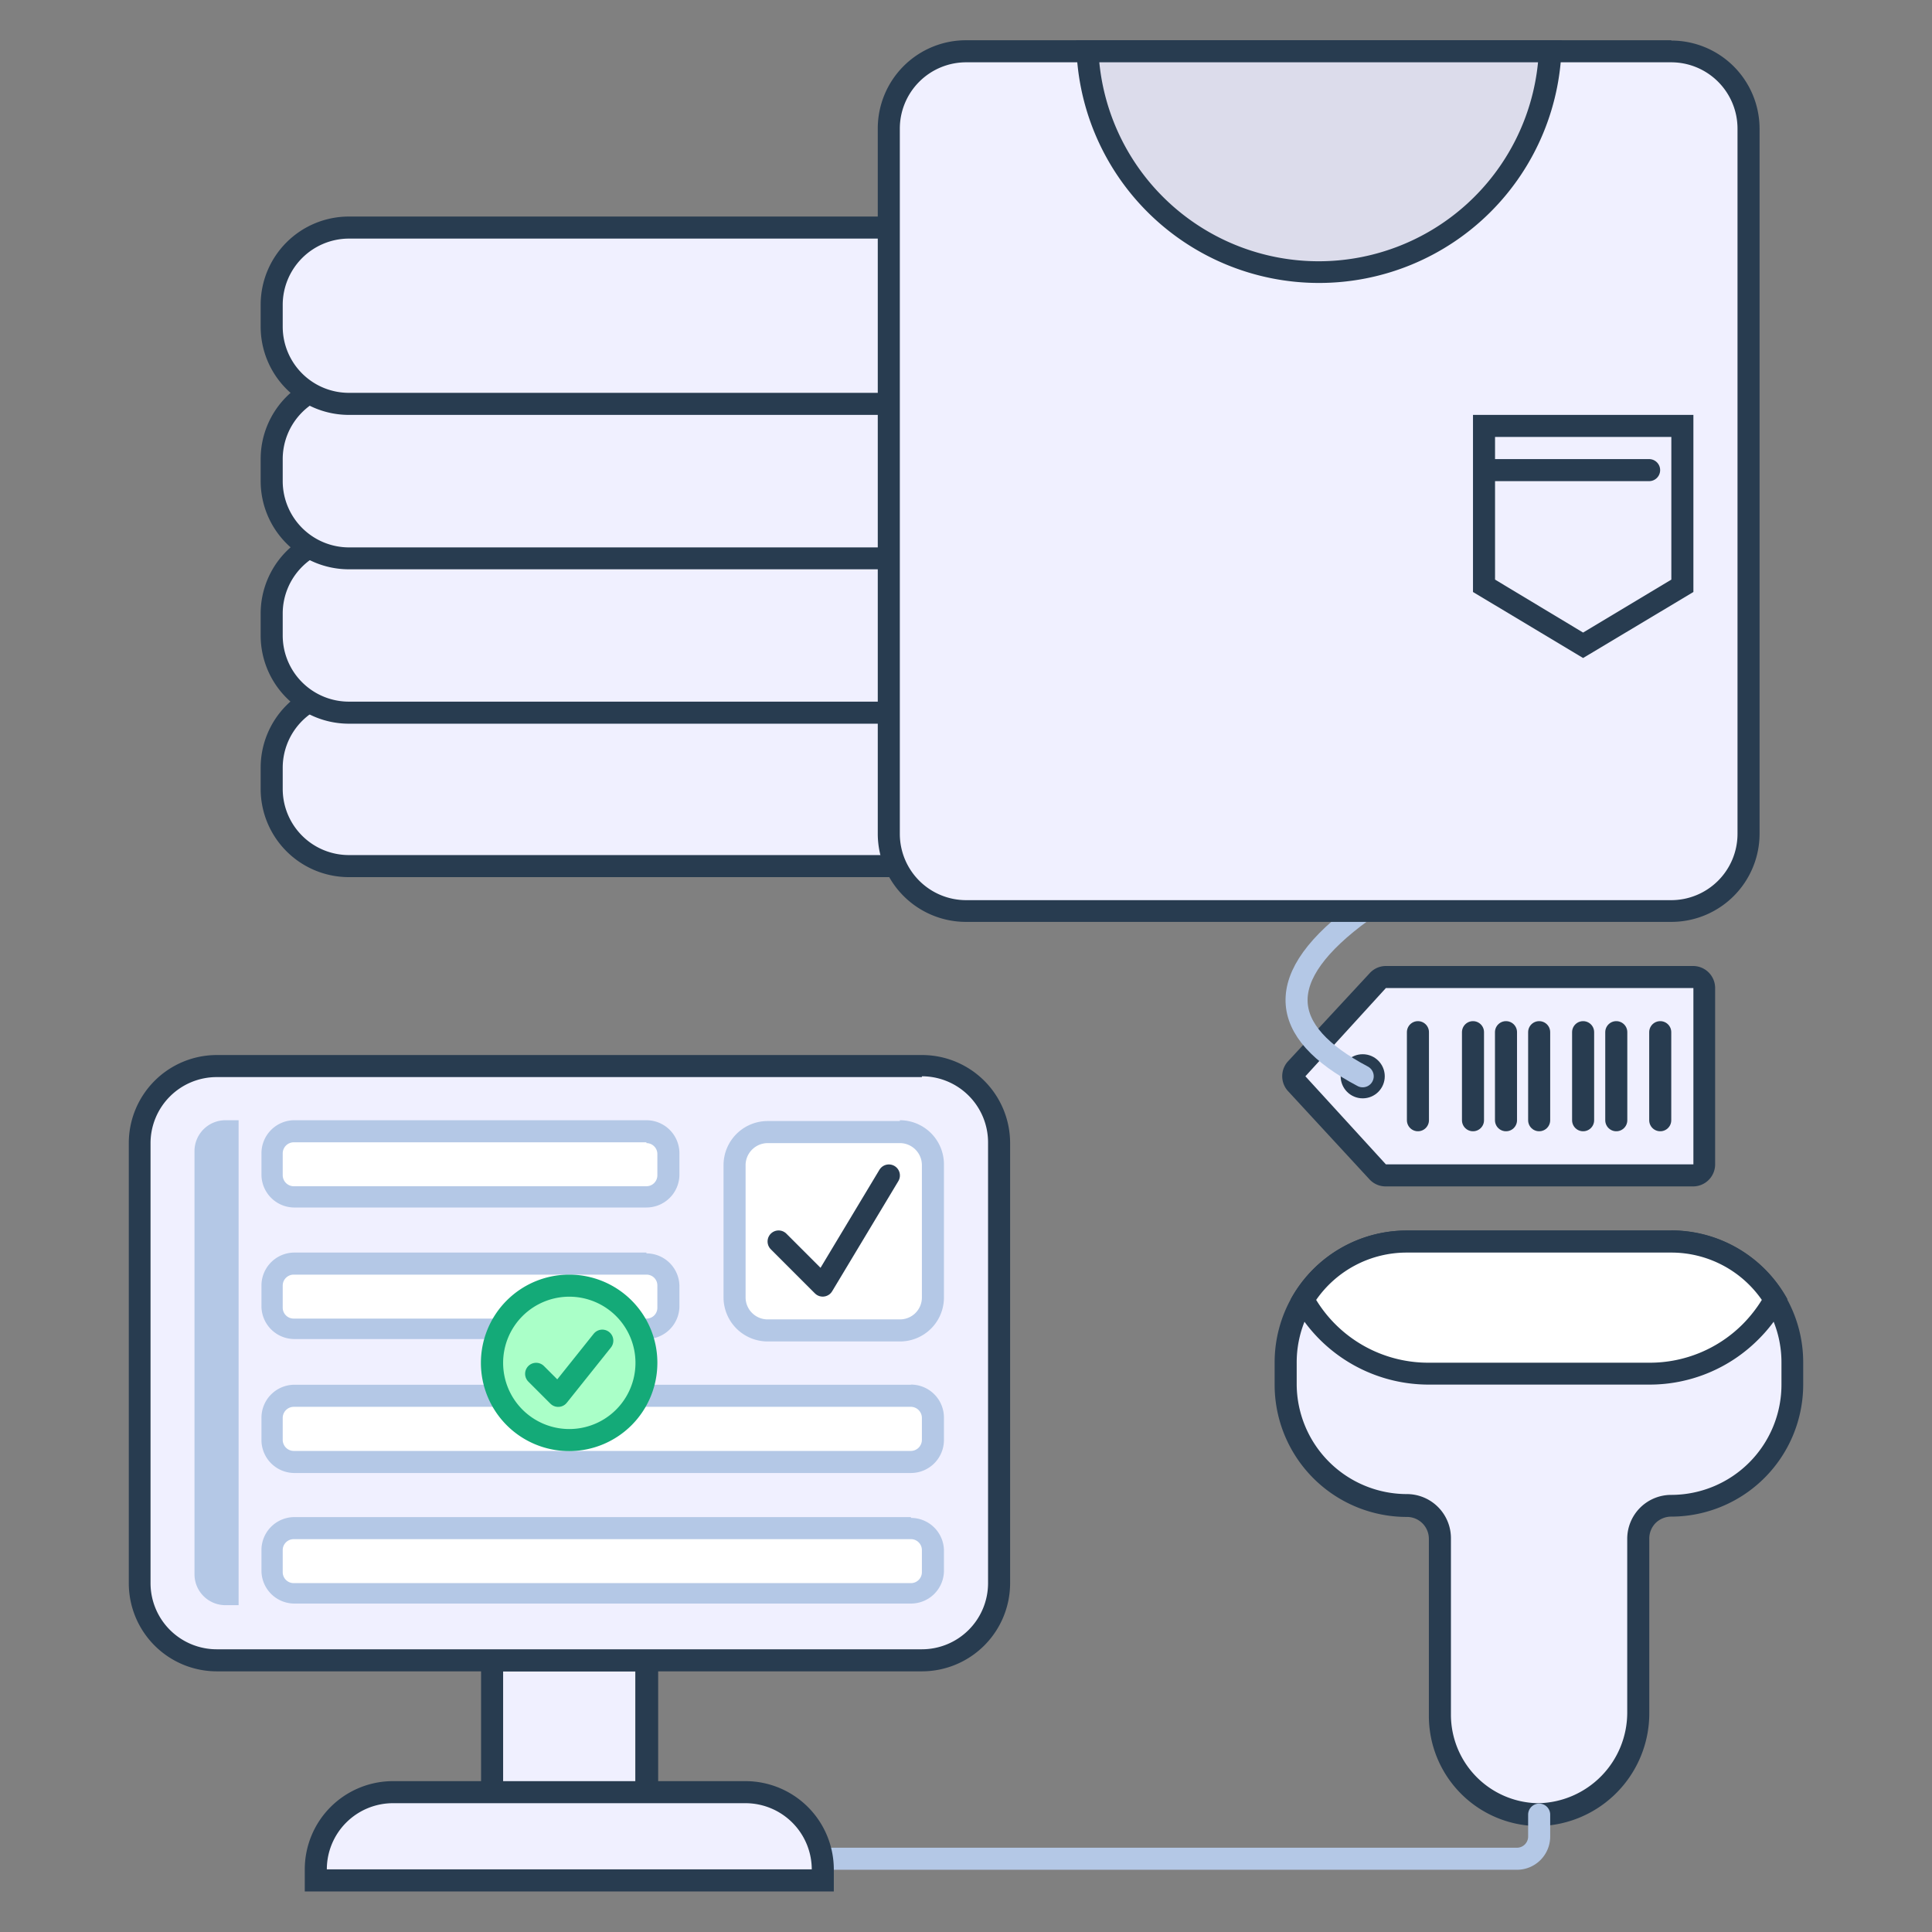 <svg id="icons" xmlns="http://www.w3.org/2000/svg" viewBox="0 0 120 120"><rect x="0" y="0" width="120" height="120" fill="#808080" stroke="none"/><defs><style>.cls-1{fill:#f0f0ff;}.cls-2{fill:#283c50;}.cls-3,.cls-5{fill:none;}.cls-3{stroke:#283c50;}.cls-10,.cls-3,.cls-5{stroke-linecap:round;stroke-linejoin:round;stroke-width:1.37px;}.cls-4{fill:#fff;}.cls-5{stroke:#b4c8e6;}.cls-6{fill:#dcdceb;}.cls-7{fill:#b4c8e6;}.cls-10,.cls-8{fill:#aaffc8;}.cls-9{fill:#14aa78;}.cls-10{stroke:#14aa78;}</style></defs><title>icon</title><path class="cls-1" d="M95.47,112.71a6.2,6.2,0,0,1-6-6.16v-11a2.05,2.05,0,0,0-2.05-2A7.55,7.55,0,0,1,79.85,86V84.64a7.53,7.53,0,0,1,7.53-7.53h16.43a7.53,7.53,0,0,1,7.53,7.53V86a7.54,7.54,0,0,1-7.53,7.53,2,2,0,0,0-2,2v10.8a6.33,6.33,0,0,1-6.17,6.32Z"/><path class="cls-2" d="M103.81,77.8a6.82,6.82,0,0,1,6.84,6.84V86a6.85,6.85,0,0,1-6.84,6.85,2.73,2.73,0,0,0-2.74,2.73v10.8A5.63,5.63,0,0,1,95.59,112h-.1a5.5,5.5,0,0,1-5.37-5.47v-11a2.74,2.74,0,0,0-2.74-2.73A6.85,6.85,0,0,1,80.54,86V84.64a6.82,6.82,0,0,1,6.84-6.84h16.43m0-1.37H87.38a8.19,8.19,0,0,0-8.21,8.21V86a8.21,8.21,0,0,0,8.21,8.22,1.36,1.36,0,0,1,1.37,1.36v11a6.84,6.84,0,0,0,6.71,6.84h.13a7,7,0,0,0,6.85-7V95.59a1.38,1.38,0,0,1,.4-1,1.39,1.39,0,0,1,1-.39A8.21,8.21,0,0,0,112,86V84.64a8.19,8.19,0,0,0-8.21-8.21Z"/><path class="cls-1" d="M86.08,73a.68.68,0,0,1-.5-.22l-5-5.48a.69.69,0,0,1,0-.93l5-5.48a.68.68,0,0,1,.5-.22h19.1a.68.68,0,0,1,.68.69V72.32a.68.68,0,0,1-.68.69Z"/><path class="cls-2" d="M105.18,61.37V72.32H86.08l-5-5.47,5-5.48h19.1m0-1.37H86.08a1.36,1.36,0,0,0-1,.44L80,65.92a1.37,1.37,0,0,0,0,1.85l5.06,5.48a1.36,1.36,0,0,0,1,.44h19.1a1.37,1.37,0,0,0,1.37-1.37V61.37A1.37,1.37,0,0,0,105.18,60Z"/><line class="cls-3" x1="91.49" y1="64.11" x2="91.49" y2="69.58"/><line class="cls-3" x1="93.54" y1="64.11" x2="93.54" y2="69.58"/><line class="cls-3" x1="95.6" y1="64.11" x2="95.6" y2="69.58"/><line class="cls-3" x1="98.33" y1="64.11" x2="98.33" y2="69.58"/><line class="cls-3" x1="100.39" y1="64.11" x2="100.39" y2="69.58"/><line class="cls-3" x1="103.12" y1="64.11" x2="103.12" y2="69.58"/><line class="cls-3" x1="88.07" y1="64.11" x2="88.07" y2="69.58"/><circle class="cls-2" cx="84.64" cy="66.85" r="1.37"/><path class="cls-4" d="M88.75,85.33A8.86,8.86,0,0,1,81,80.72a7.53,7.53,0,0,1,6.43-3.61h16.43a7.53,7.53,0,0,1,6.43,3.61,8.95,8.95,0,0,1-7.8,4.61Z"/><path class="cls-2" d="M103.81,77.8a6.84,6.84,0,0,1,5.62,2.94,8.47,8.47,0,0,1-1.18,1.5,8.15,8.15,0,0,1-5.81,2.4H88.75a8.16,8.16,0,0,1-7-3.9,6.84,6.84,0,0,1,5.62-2.94h16.43m0-1.37H87.38a8.23,8.23,0,0,0-7.21,4.27A9.58,9.58,0,0,0,88.75,86h13.69a9.54,9.54,0,0,0,6.78-2.81,9.32,9.32,0,0,0,1.8-2.5,8.23,8.23,0,0,0-7.21-4.27Z"/><path class="cls-5" d="M84.64,66.85c-5.26-2.78-5.69-6.15,0-10.27"/><path class="cls-5" d="M51.1,115.45H94.23a1.38,1.38,0,0,0,1.37-1.37v-1.37"/><rect class="cls-1" x="16.88" y="42.89" width="53.39" height="10.95" rx="4.79"/><path class="cls-2" d="M65.47,43.57a4.12,4.12,0,0,1,4.11,4.11V49a4.11,4.11,0,0,1-4.11,4.11H21.67A4.11,4.11,0,0,1,17.56,49V47.68a4.12,4.12,0,0,1,4.11-4.11h43.8m0-1.37H21.67a5.48,5.48,0,0,0-5.48,5.48V49a5.48,5.48,0,0,0,5.48,5.48h43.8A5.48,5.48,0,0,0,71,49V47.68a5.48,5.48,0,0,0-5.48-5.48Z"/><rect class="cls-1" x="16.88" y="33.3" width="53.39" height="10.95" rx="4.79"/><path class="cls-2" d="M65.47,34a4.11,4.11,0,0,1,4.11,4.11v1.36a4.11,4.11,0,0,1-4.11,4.11H21.67a4.11,4.11,0,0,1-4.11-4.11V38.1A4.11,4.11,0,0,1,21.67,34h43.8m0-1.37H21.67a5.48,5.48,0,0,0-5.48,5.48v1.36a5.48,5.48,0,0,0,5.48,5.48h43.8A5.48,5.48,0,0,0,71,39.46V38.1a5.48,5.48,0,0,0-5.48-5.48Z"/><rect class="cls-1" x="16.88" y="23.72" width="53.39" height="10.95" rx="4.79"/><path class="cls-2" d="M65.47,24.4a4.12,4.12,0,0,1,4.11,4.11v1.37A4.12,4.12,0,0,1,65.47,34H21.67a4.12,4.12,0,0,1-4.11-4.11V28.51a4.12,4.12,0,0,1,4.11-4.11h43.8m0-1.36H21.67a5.47,5.47,0,0,0-5.48,5.47v1.37a5.48,5.48,0,0,0,5.48,5.48h43.8A5.48,5.48,0,0,0,71,29.88V28.51A5.47,5.47,0,0,0,65.47,23Z"/><rect class="cls-1" x="16.88" y="14.14" width="53.39" height="10.95" rx="4.79"/><path class="cls-2" d="M65.47,14.82a4.12,4.12,0,0,1,4.11,4.11v1.36a4.11,4.11,0,0,1-4.11,4.11H21.67a4.11,4.11,0,0,1-4.11-4.11V18.93a4.12,4.12,0,0,1,4.11-4.11h43.8m0-1.37H21.67a5.48,5.48,0,0,0-5.48,5.48v1.36a5.48,5.48,0,0,0,5.48,5.48h43.8A5.48,5.48,0,0,0,71,20.29V18.93a5.48,5.48,0,0,0-5.48-5.48Z"/><rect class="cls-1" x="55.21" y="3.18" width="53.39" height="53.39" rx="4.79"/><path class="cls-2" d="M103.81,3.87A4.12,4.12,0,0,1,107.92,8v43.8a4.12,4.12,0,0,1-4.11,4.11H60a4.12,4.12,0,0,1-4.11-4.11V8A4.12,4.12,0,0,1,60,3.87h43.81m0-1.37H60A5.48,5.48,0,0,0,54.52,8v43.8A5.48,5.48,0,0,0,60,57.26h43.81a5.48,5.48,0,0,0,5.48-5.48V8a5.48,5.48,0,0,0-5.48-5.48Z"/><path class="cls-6" d="M81.9,16.88A14.39,14.39,0,0,1,67.55,3.18H96.26A14.39,14.39,0,0,1,81.9,16.88Z"/><path class="cls-2" d="M95.53,3.87a13.69,13.69,0,0,1-27.25,0H95.53M97,2.5H66.85A15.06,15.06,0,1,0,97,2.5Z"/><path class="cls-2" d="M103.81,27.14V36l-5.48,3.29L92.86,36V27.14h11m1.37-1.37H91.49v11l6.84,4.1,6.85-4.1v-11Z"/><line class="cls-3" x1="92.86" y1="29.2" x2="102.43" y2="29.2"/><rect class="cls-1" x="30.57" y="103.13" width="9.58" height="8.21"/><path class="cls-2" d="M39.46,103.81v6.84H31.25v-6.84h8.21m1.37-1.37H29.88V112h11v-9.58Z"/><path class="cls-1" d="M19.61,116.82v-.69a4.8,4.8,0,0,1,4.79-4.79H46.31a4.8,4.8,0,0,1,4.79,4.79v.69Z"/><path class="cls-2" d="M46.31,112a4.12,4.12,0,0,1,4.11,4.11H20.3A4.11,4.11,0,0,1,24.4,112H46.31m0-1.37H24.4a5.48,5.48,0,0,0-5.47,5.48v1.37H51.79v-1.37a5.49,5.49,0,0,0-5.48-5.48Z"/><rect class="cls-1" x="8.66" y="66.16" width="53.39" height="36.96" rx="4.79"/><path class="cls-2" d="M57.26,66.85A4.11,4.11,0,0,1,61.37,71V98.33a4.11,4.11,0,0,1-4.11,4.11H13.45a4.11,4.11,0,0,1-4.1-4.11V71a4.11,4.11,0,0,1,4.1-4.1H57.26m0-1.37H13.45A5.47,5.47,0,0,0,8,71V98.33a5.47,5.47,0,0,0,5.47,5.48H57.26a5.48,5.48,0,0,0,5.48-5.48V71a5.47,5.47,0,0,0-5.48-5.47Z"/><path class="cls-7" d="M14,69.58h.82a0,0,0,0,1,0,0V99.7a0,0,0,0,1,0,0H14a1.92,1.92,0,0,1-1.92-1.92V71.5A1.92,1.92,0,0,1,14,69.58Z"/><rect class="cls-4" x="16.88" y="94.91" width="41.07" height="4.11" rx="1.37"/><path class="cls-7" d="M56.58,95.6a.68.68,0,0,1,.68.68v1.37a.68.68,0,0,1-.68.68H18.24a.68.68,0,0,1-.68-.68V96.28a.68.68,0,0,1,.68-.68H56.58m0-1.37H18.24a2.05,2.05,0,0,0-2,2v1.37a2.05,2.05,0,0,0,2,2H56.58a2.05,2.05,0,0,0,2.05-2V96.28a2.05,2.05,0,0,0-2.05-2Z"/><rect class="cls-4" x="16.88" y="86.7" width="41.07" height="4.11" rx="1.37"/><path class="cls-7" d="M56.58,87.38a.69.69,0,0,1,.68.69v1.36a.69.69,0,0,1-.68.69H18.24a.69.69,0,0,1-.68-.69V88.07a.69.69,0,0,1,.68-.69H56.58m0-1.37H18.24a2.05,2.05,0,0,0-2,2.06v1.36a2.05,2.05,0,0,0,2,2.06H56.58a2.05,2.05,0,0,0,2.05-2.06V88.07A2.05,2.05,0,0,0,56.58,86Z"/><rect class="cls-4" x="16.88" y="78.48" width="24.64" height="4.11" rx="1.37"/><path class="cls-7" d="M40.15,79.17a.67.67,0,0,1,.68.68v1.37a.67.67,0,0,1-.68.68H18.24a.68.68,0,0,1-.68-.68V79.85a.68.68,0,0,1,.68-.68H40.15m0-1.37H18.24a2.05,2.05,0,0,0-2,2v1.37a2.05,2.05,0,0,0,2,2H40.15a2.05,2.05,0,0,0,2.05-2V79.85a2.05,2.05,0,0,0-2.05-2Z"/><rect class="cls-4" x="16.88" y="70.27" width="24.64" height="4.11" rx="1.37"/><path class="cls-7" d="M40.15,71a.68.68,0,0,1,.68.69V73a.68.68,0,0,1-.68.68H18.24a.69.69,0,0,1-.68-.68V71.64a.69.69,0,0,1,.68-.69H40.15m0-1.37H18.24a2.05,2.05,0,0,0-2,2.06V73a2.05,2.05,0,0,0,2,2H40.15a2.05,2.05,0,0,0,2.05-2V71.64a2.05,2.05,0,0,0-2.05-2.06Z"/><rect class="cls-4" x="45.63" y="70.27" width="12.32" height="12.32" rx="2.05"/><path class="cls-7" d="M55.89,71a1.37,1.37,0,0,1,1.37,1.37v8.22a1.36,1.36,0,0,1-1.37,1.36H47.68a1.37,1.37,0,0,1-1.37-1.36V72.32A1.38,1.38,0,0,1,47.68,71h8.21m0-1.37H47.68a2.74,2.74,0,0,0-2.74,2.74v8.22a2.74,2.74,0,0,0,2.74,2.73h8.21a2.73,2.73,0,0,0,2.74-2.73V72.32a2.74,2.74,0,0,0-2.74-2.74Z"/><path class="cls-8" d="M35.36,89.43a4.79,4.79,0,1,1,4.79-4.79A4.78,4.78,0,0,1,35.36,89.43Z"/><path class="cls-9" d="M35.36,80.54a4.11,4.11,0,1,1-4.11,4.1,4.11,4.11,0,0,1,4.11-4.1m0-1.37a5.48,5.48,0,1,0,5.47,5.47,5.47,5.47,0,0,0-5.47-5.47Z"/><polyline class="cls-10" points="37.41 83.27 34.67 86.7 33.3 85.33"/><polyline class="cls-3" points="55.21 73.01 51.1 79.85 48.36 77.11"/></svg>